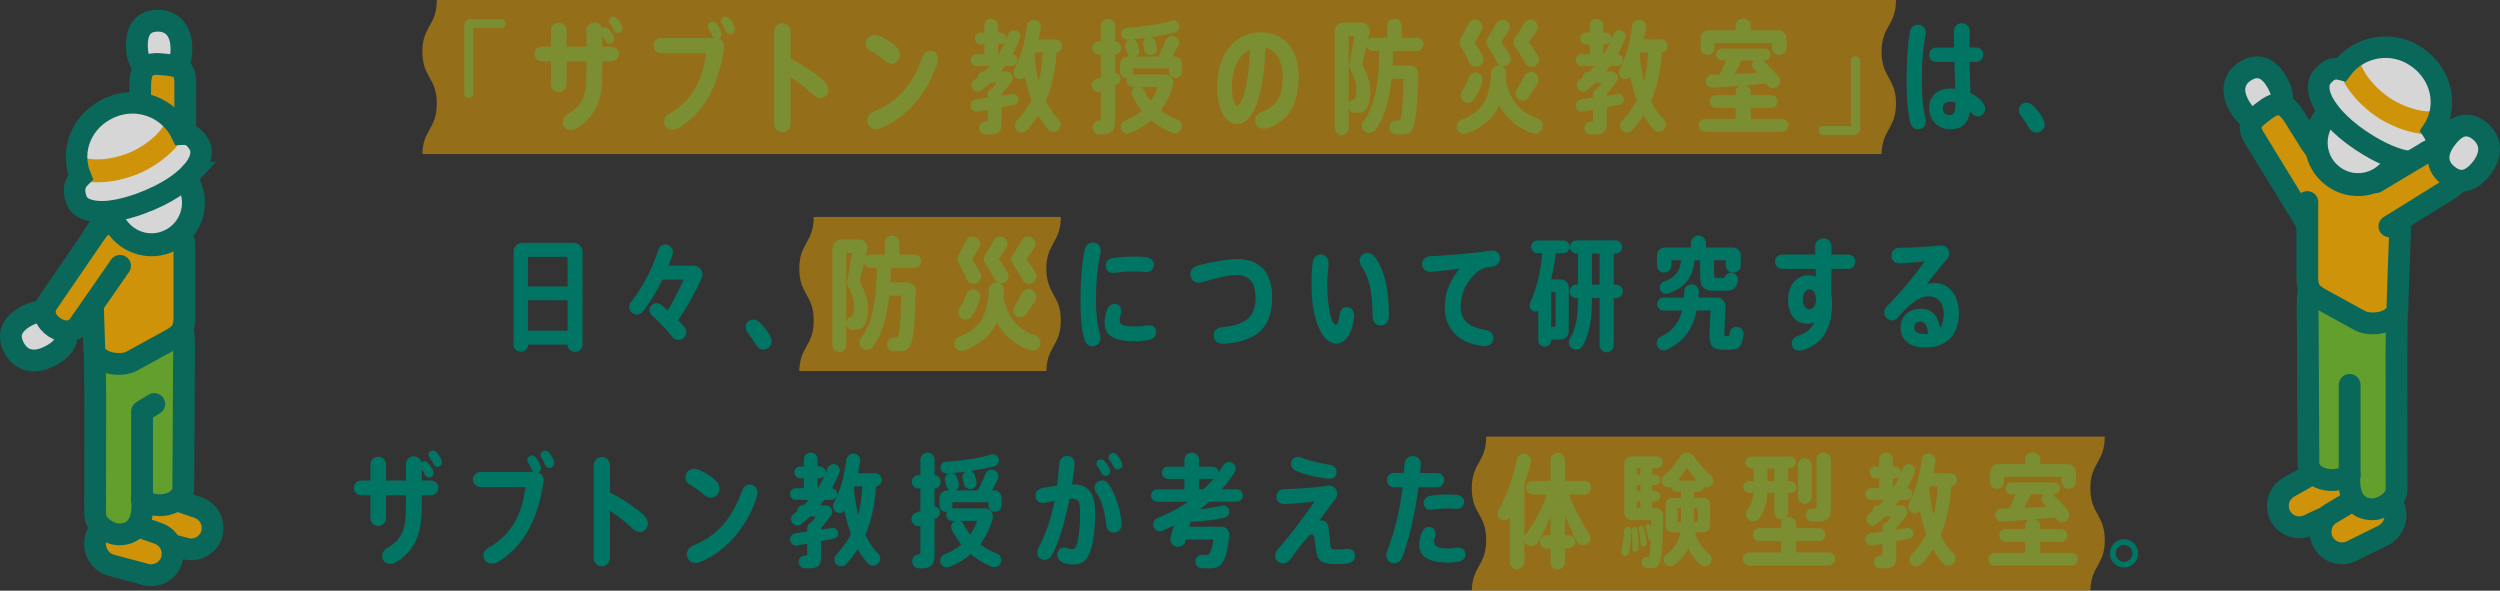 <svg xmlns="http://www.w3.org/2000/svg" viewBox="0 0 921.95 217.82"><rect x="0" y="0" width="921.95" height="217.82" fill="#333333" stroke="none"/><defs><style>.cls-1{opacity:.8}.cls-1,.cls-3,.cls-4{fill:none}.cls-5{stroke-miterlimit:10;stroke-width:0}.cls-3,.cls-5,.cls-6,.cls-7,.cls-8,.cls-9{stroke:#007564}.cls-5,.cls-7,.cls-9{fill:#fff}.cls-3{stroke-width:7.93px}.cls-8{fill:#f6ab00}.cls-6{fill:#6fba2c}.cls-4,.cls-6,.cls-7,.cls-8,.cls-9{stroke-linecap:round;stroke-linejoin:round}.cls-6,.cls-8,.cls-9{stroke-width:8.04px}.cls-4,.cls-7{stroke-width:8.46px}.cls-4{stroke:#f6ab00}</style></defs><g style="isolation:isolate" fill="none"><g id="_レイヤー_2" data-name="レイヤー 2"><g id="_レイアウト" data-name="レイアウト"><g class="cls-1"><path class="cls-9" d="M50.51 17.79c.28 7.08 4.76 9.53 9.31 9.31 4.48-.21 7.38-3.03 7.07-10.08-.39-7.09-4.71-9.61-9.22-9.37-4.55.24-7.54 3.08-7.16 10.15z"/><path class="cls-8" d="M77.96 197.38c-1.49 4.09-6 6.22-10.13 4.76l-12.41-3.2c-4.44-1.56-6.71-6.39-5.14-10.82 1.6-4.3 6.39-6.62 10.74-5.09l12.09 4.19c4.18 1.48 6.25 5.98 4.84 10.16z"/><path class="cls-8" d="M63.2 206.9c-1.49 4.11-6.09 6.22-10.21 4.74l-12.37-3.28c-4.43-1.59-6.66-6.36-5.09-10.73 1.63-4.43 6.44-6.64 10.87-5.12l12.01 4.24c4.13 1.46 6.23 6.03 4.79 10.14zM59.03 23.65c-5.81-.5-6.96 2.4-7.3 6.66l-.16 17.24c.44 6.18-2.17 12.59-1.29 18.88.22 1.84 1.37 4.13 2.83 6.17 7.33 9.56 14.35 11.15 15.14 2.15l.09-45.01c-.44-4.89-2.01-5.52-9.31-6.09z"/><path class="cls-6" d="M67.83 135.65c0-9.5 1.33-19.61-6.6-22.19-7.8-2.6-26.33 5-26.33 11.04 0 .79.22 18.23.22 20.52l-.03 44.91c0 3.66 5.15 7.13 8.79 7.13 10.4 0 8.51-12.69 8.51-12.69 6.22 4.15 15.2 1.16 15.2-4.4 0 0 .24-34.86.24-44.33z"/><path class="cls-8" d="M62.88 74.05c-2.75-1.45-6.16-1.45-9.03.2l-15.7 8.79a9.39 9.39 0 00-4.66 8.56c0 1.13 1.26 33.51 1.26 36.79 0 5.32 9.58 7.3 14.09 4.66l14.45-7.94c3.3-1.9 4.76-3.46 4.71-8.17V89.46"/><path class="cls-9" d="M52.39 184.38v-32.65l4.49-2.75m-46.42-32.79c6.56-3.15 11.09-.36 13.16 3.83 2.04 4.22 1.02 8.23-5.53 11.45-6.64 3.3-11.09.63-13.08-3.63-2.12-4.13-1.1-8.36 5.45-11.65z"/><path class="cls-8" d="M44.27 98.04c-.67.91-15 21.58-15 21.58-2.17 3.23-5.94 3.2-9.19 1.1-3.25-2.2-4.71-5.65-2.56-8.89 0 0 18.34-26.77 18.5-27"/><path class="cls-7" d="M49.17 60.94c7.65-3.68 16.87-.49 20.67 7.17 3.65 7.64.47 16.89-7.24 20.6-7.59 3.74-16.85.52-20.58-7.1-3.76-7.67-.53-16.92 7.16-20.67z"/><path class="cls-5" d="M70.61 63.63c3.17-3.42 4.46-7.37 2.92-10.14-1.8-3.22-3.63-4.16-6.45-4.01-4.67-9.86-16.35-14.27-26.38-9.84l-.23.1C30.42 44.18 25.55 55.2 29.73 65.27c-2.02 1.98-2.97 4.35-1.59 8.33 1.17 3.36 5.16 4.55 9.8 4.49 2.51-.03 8.43-.6 17.16-4.29 9.48-4.01 13.75-8.26 15.52-10.17z"/><path class="cls-4" d="M64.64 47.43c-4.92 8.76-15.3 12.78-15.3 12.78S39.2 64.81 29.5 62.2"/><path class="cls-3" d="M70.61 63.63c3.17-3.42 4.46-7.37 2.92-10.14-1.8-3.22-3.63-4.16-6.45-4.01-4.67-9.86-16.35-14.27-26.38-9.84l-.23.1C30.42 44.18 25.55 55.2 29.73 65.27c-2.02 1.98-2.97 4.35-1.59 8.33 1.17 3.36 5.16 4.55 9.8 4.49 2.51-.03 8.43-.6 17.16-4.29 9.48-4.01 13.75-8.26 15.52-10.17z"/></g><g class="cls-1"><path class="cls-9" d="M839.99 30.81c3.45 6.23.91 10.63-3.11 12.78-3.93 2.2-7.85 1.31-11.31-4.93-3.33-6.26-.94-10.62 3.03-12.77 4-2.17 8.06-1.3 11.39 4.92z"/><path class="cls-8" d="M841.09 190.53c2.2 3.75 7.03 5.05 10.84 2.86l11.62-5.4c4.08-2.29 5.42-7.47 3.11-11.52-2.36-3.99-7.47-5.4-11.51-3.08L844 179.7c-3.82 2.17-5.07 7-2.91 10.84z"/><path class="cls-8" d="M856.92 200.23c2.26 3.77 7.18 4.93 10.95 2.66l11.46-5.65c4-2.44 5.29-7.56 2.87-11.51-2.48-4.02-7.63-5.26-11.67-2.91l-10.94 6.56c-3.74 2.2-4.92 7.14-2.67 10.85zM835.75 40.28c4.71-3.45 7.19-1.57 9.74 1.88l5.21 8.29c2.92 5.53 8.45 9.63 10.99 15.42.75 1.68.99 4.24.75 6.77-1.26 11.94-6.41 16.98-11.78 9.72l-19.63-32.03c-2.2-4.39-1.18-5.73 4.71-10.05z"/><path class="cls-6" d="M851.06 120.69c0-9.5-1.34-19.61 6.6-22.2 7.8-2.59 26.33 5.01 26.33 11.05 0 .79-.22 18.23-.22 20.51l.03 50.61c0 3.67-5.15 7.15-8.79 7.15-10.4 0-8.51-12.7-8.51-12.7-6.22 4.14-15.2 1.16-15.2-4.4 0 0-.24-40.55-.24-50.02z"/><path class="cls-8" d="M856.01 59.08a9.416 9.416 0 019.03.22l15.7 8.79a9.37 9.37 0 014.66 8.56c0 1.11-1.26 33.51-1.26 36.77 0 5.32-9.58 7.32-14.09 4.68l-14.45-7.94c-3.3-1.92-4.76-3.46-4.71-8.17V74.51"/><path class="cls-9" d="M866.5 175.11v-33.17"/><path class="cls-7" d="M878.85 40.29c-6.81-5.08-16.47-3.7-21.65 3.1-5.04 6.81-3.69 16.49 3.17 21.6 6.74 5.12 16.44 3.73 21.56-3.04 5.15-6.81 3.75-16.51-3.08-21.66z"/><path class="cls-5" d="M857.29 38.84c-2.46-3.97-2.97-8.09-.93-10.51 2.38-2.82 4.36-3.39 7.1-2.7 6.47-8.79 18.78-10.88 27.78-4.62l.2.14c9.02 6.28 11.7 18.02 5.67 27.11 1.61 2.33 2.09 4.84-.03 8.48-1.79 3.07-5.94 3.48-10.48 2.53-2.46-.51-8.16-2.2-16.02-7.49-8.54-5.75-11.92-10.73-13.29-12.95z"/><path class="cls-4" d="M866.24 24.07c3.16 9.54 12.58 15.47 12.58 15.47s9.07 6.45 19.1 5.74"/><path class="cls-3" d="M857.29 38.84c-2.46-3.97-2.97-8.09-.93-10.51 2.38-2.82 4.36-3.39 7.1-2.7 6.47-8.79 18.78-10.88 27.78-4.62l.2.14c9.02 6.28 11.7 18.02 5.67 27.11 1.61 2.33 2.09 4.84-.03 8.48-1.79 3.07-5.94 3.48-10.48 2.53-2.46-.51-8.16-2.2-16.02-7.49-8.54-5.75-11.92-10.73-13.29-12.95z"/><path class="cls-8" d="M876.11 67.22s18.25-10.8 18.37-10.9c7.22-5.15 16.36 7.79 9.61 12.91l-22.93 14.23"/><path class="cls-9" d="M915.53 61.57c4.27-5.94 2.28-10.84-1.49-13.63-3.82-2.73-7.93-2.42-12.2 3.5-4.4 5.97-2.56 10.79 1.32 13.5 3.71 2.81 8.01 2.51 12.37-3.38z"/></g><path d="M186.48 8.69c0 .9-.72 1.67-1.62 1.67H174.6v24.07c0 .94-.72 1.67-1.67 1.67s-1.67-.72-1.67-1.67V9.18c0-1.17.95-2.12 2.12-2.12h11.47c.9 0 1.62.72 1.62 1.62zm41.76 11.2c0 1.48-1.12 2.74-2.83 2.74h-3.29v3.92c0 8.96-1.62 15.66-9.09 20.56-2.21 1.44-4.32.94-5.17-.67-.81-1.53-.23-3.29 1.57-4.37 5.85-3.51 6.84-7.42 6.84-15.34v-4.09h-7.33v8.33c0 1.75-1.35 3.01-2.92 3.01s-2.83-1.26-2.83-3.01v-8.33h-3.28c-1.67 0-2.83-1.26-2.83-2.74s1.12-2.7 2.83-2.7h3.28v-5.76c0-1.84 1.31-3.01 2.88-3.01s2.88 1.17 2.88 3.01v5.76h7.33v-5.85c0-1.89 1.3-3.06 2.92-3.06 1.4 0 2.52.81 2.83 2.25l.04-.04c.67-.58 1.62-.54 2.29.18.77.81 1.44 1.71 1.89 2.79.45.99.18 1.94-.58 2.39-.85.54-1.8.27-2.34-.72l-1.21-2.11v4.18h3.29c1.71 0 2.83 1.21 2.83 2.7zm.58-8.01c-.85.54-1.8.27-2.34-.68-.45-.85-.85-1.57-1.4-2.29-.67-.85-.63-1.8.09-2.38.76-.63 1.62-.45 2.34.23.67.67 1.35 1.67 1.8 2.75.41.99.27 1.89-.5 2.38zm38.17 6.16c-2.07 13.37-7.24 23.58-16.83 29.2-1.93 1.12-4 .76-4.9-.9-.9-1.62-.22-3.42 1.48-4.36 8.15-4.59 12.33-11.92 13.63-22.36h-16.42c-1.75 0-2.97-1.26-2.97-2.79s1.22-2.79 2.97-2.79h19.35c-.23-.18-.4-.45-.54-.76-.45-.95-.81-1.71-1.3-2.47-.59-.99-.5-1.89.27-2.48.81-.58 1.76-.49 2.39.32.72.9 1.4 1.93 1.8 3.06s.09 2.03-.77 2.48c-.04 0-.09.04-.13.04 1.44.5 2.29 1.89 1.98 3.82zm3.06-5.71c-.94.5-1.89.18-2.38-.85-.45-.95-.81-1.71-1.3-2.47-.63-.95-.58-1.89.18-2.48.85-.63 1.75-.45 2.48.36.63.72 1.35 1.8 1.75 2.92.4 1.08.13 2.07-.72 2.52zm34.74 22.77c-1.17 1.44-3.1 1.53-4.86-.09-2.75-2.57-5.49-4.77-8.41-6.62v17.28c0 1.85-1.35 3.15-3.02 3.15s-2.97-1.3-2.97-3.15V11.7c0-1.8 1.3-3.15 3.01-3.15s2.97 1.39 2.97 3.15v9.9c4.63 2.52 8.41 4.72 12.28 8.19 1.98 1.8 2.16 3.92.99 5.31zm14.98-20.61c.9-1.53 2.65-2.07 4.77-1.12 2.02.9 3.87 1.98 5.67 3.6 1.84 1.67 2.25 3.69.99 5.31-1.17 1.48-3.1 1.75-5.08.09a32.948 32.948 0 00-5-3.55c-1.84-1.08-2.2-2.79-1.35-4.32zm25.87 8.82c-3.19 10.04-10.62 19.67-20.61 23.85-2.11.9-3.87.41-4.68-1.08-1.04-1.89-.31-4 1.94-4.95 9.36-3.87 14.22-10.12 18.04-20.29.72-1.89 2.39-2.61 3.96-1.89s1.98 2.43 1.35 4.36zm28.4 15.34l-4.68.9v5.4c0 3.64-1.04 4.63-4.54 4.63-.45 0-.94-.04-1.48-.04-1.31 0-2.29-1.12-2.25-2.43.04-1.21 1.08-2.21 2.29-2.21h.04c.67 0 .85-.13.85-.58v-3.83l-3.65.67c-1.26.23-2.47-.67-2.65-1.93s.72-2.43 1.98-2.61l4.32-.58v-1.12c0-1.12.72-2.07 1.71-2.43.5-.63 1.03-1.3 1.48-2.02h-2.21c-.99.99-2.07 1.89-3.19 2.79-1.03.85-2.56.63-3.33-.45-.72-1.04-.54-2.43.45-3.2l1.35-1.08v-.09c0-1.12.9-2.07 2.02-2.07h.36l1.94-2.03h-4.77c-1.17 0-2.16-.99-2.16-2.16s.99-2.16 2.16-2.16h2.97v-3.65h-1.35c-1.21 0-2.16-.99-2.16-2.2s.94-2.16 2.16-2.16h1.35V9.4c0-1.39 1.08-2.47 2.47-2.47s2.52 1.08 2.52 2.47v2.61h.85c1.21 0 2.21.95 2.21 2.16 0 .13-.04.31-.09.45l.81-1.98c.41-1.17 1.71-1.75 2.88-1.35 1.26.4 1.89 1.8 1.4 3.01-.81 1.98-1.71 3.92-2.74 5.76 1.08.09 1.93.99 1.93 2.12s-.99 2.16-2.16 2.16h-2.56l-1.53 2.03h2.03c1.93 0 3.06 2.21 1.93 3.78a48.236 48.236 0 01-3.64 4.54v.63l3.96-.63c1.08-.18 2.07.54 2.29 1.62.23 1.08-.49 2.12-1.57 2.34zm-3.38-23.17c-.4.54-1.03.9-1.75.9h-.85v3.65h.09c.95-1.44 1.8-2.97 2.52-4.54zm19.75 28.62c.99.99 1.03 2.52.13 3.55-1.03 1.21-2.88 1.3-3.96.09a29.121 29.121 0 01-3.69-5.26c-1.22 1.98-2.66 3.82-4.23 5.53a2.506 2.506 0 01-3.69.04c-.94-.99-.94-2.52 0-3.51 2.21-2.34 4-4.86 5.44-7.6-.94-2.61-1.8-5.49-2.43-8.59-.72.81-1.98 1.08-2.97.5a2.42 2.42 0 01-.99-3.19c2.52-4.95 3.96-10.35 4.68-16.11.18-1.4 1.44-2.39 2.83-2.25 1.44.13 2.48 1.48 2.25 2.92-.23 1.44-.5 2.88-.81 4.32h6.39c1.31 0 2.38 1.12 2.38 2.43 0 1.22-.94 2.25-2.11 2.39-.4 6.75-1.71 12.69-3.96 17.86 1.31 2.74 2.88 5.04 4.73 6.88zm-5.85-24.75h-2.83l-.27.94c.36 3.51.9 6.71 1.62 9.58.85-3.2 1.31-6.66 1.48-10.53zm28.45 8.77c.5 1.08.04 2.38-1.04 2.92l-.76.36v13.14c0 3.83-1.35 5.04-4.95 5.04h-.76c-1.48 0-2.61-1.26-2.52-2.75.09-1.26 1.08-2.29 2.34-2.38.5-.04.68-.22.68-.72v-9.85c-1.26.41-2.66-.27-3.15-1.53-.5-1.35.18-2.83 1.53-3.29l1.62-.58v-8.32h-.72c-1.35 0-2.43-1.12-2.43-2.47s1.08-2.48 2.43-2.48h.72V9.54c0-1.44 1.17-2.61 2.61-2.61s2.61 1.17 2.61 2.61v5.67c1.26.05 2.25 1.17 2.25 2.48s-.99 2.43-2.25 2.47v6.66c.76.09 1.48.58 1.8 1.3zm18.09-1.8V25.2h-13.32v1.21c0 .41-.09.76-.27 1.08.09 0 .18-.04.27-.04h11.97c1.98 0 3.42 1.89 2.88 3.82-1.04 3.69-2.56 6.84-4.59 9.45 1.85 1.39 3.92 2.52 6.12 3.38 1.31.49 1.98 1.98 1.53 3.28-.5 1.44-2.07 2.16-3.46 1.58-2.79-1.17-5.35-2.7-7.65-4.63-2.29 1.98-4.9 3.51-7.87 4.72-1.31.54-2.83-.13-3.29-1.48-.4-1.26.23-2.61 1.44-3.11 2.39-.94 4.5-2.16 6.25-3.64-1.31-1.62-2.52-3.42-3.51-5.45-.63-1.26-.04-2.74 1.26-3.28h.04-1.12c-1.26 0-2.29-1.04-2.29-2.29 0-.36.09-.72.22-1.04h-.31a2.33 2.33 0 01-2.34-2.34v-2.75c0-1.58 1.26-2.83 2.83-2.83h.94c-.58-.31-1.03-.85-1.21-1.53l-.54-1.76a2.37 2.37 0 011.31-2.88l.45-.13c-.4.04-.81.04-1.17.04-1.21.04-2.21-.85-2.25-2.07-.04-1.17.85-2.21 2.02-2.25 5.62-.32 12.24-1.3 16.6-2.61 1.17-.36 2.43.32 2.79 1.49.4 1.21-.31 2.52-1.58 2.83-2.61.67-5.67 1.26-8.82 1.71.76.18 1.39.76 1.66 1.58l.58 2.25c.32 1.35-.63 2.66-2.02 2.83-1.21.14-2.34-.63-2.61-1.84l-.45-1.84c-.31-1.08.13-2.16 1.08-2.7l-5.22.54c.9.04 1.71.63 2.02 1.53l.68 2.11a2.42 2.42 0 01-1.21 2.7h8.23c1.04-2.02 2.07-4.18 2.79-6.03.5-1.31 1.94-1.89 3.24-1.4 1.35.54 1.98 2.16 1.31 3.46l-2.12 3.96h.72c1.57 0 2.83 1.26 2.83 2.83v2.66c0 1.35-1.08 2.43-2.43 2.43s-2.43-1.08-2.43-2.43zm-10.48 5.76c.54.22.99.58 1.26 1.17.72 1.44 1.57 2.75 2.52 3.92 1.04-1.49 1.89-3.2 2.52-5.08h-6.3zm58.27-3.6c0 8.24-2.34 15.52-11.11 18.67-2.16.76-4.09.09-4.72-1.58-.72-1.93.36-3.55 2.34-4.32 6.07-2.29 7.6-6.34 7.6-12.73 0-5.67-2.03-9.95-6.34-10.89-.5 16.96-4.27 28.08-10.44 28.08-4.63 0-7.33-5.89-7.33-14.08 0-10.62 6.03-19.71 15.84-19.71s14.17 7.38 14.17 16.56zm-17.91-10.26c-4.41 2.02-6.66 7.51-6.66 13.36 0 4.72.9 7.38 1.94 7.38 1.57 0 4.36-7.16 4.73-20.74zm52.83.55l-.22 5.4h6.25c1.8 0 3.19 1.49 3.15 3.24-.54 21.1-1.62 22.14-6.52 22.14h-1.58c-1.44 0-2.56-1.21-2.52-2.66.04-1.35 1.21-2.43 2.56-2.43h.58c1.21 0 1.71-.31 2.12-15.43h-4.46c-.81 7.51-2.43 14.22-6.07 18.94-.99 1.31-2.92 1.4-4.09.23-.99-.99-1.04-2.52-.18-3.6 4.77-6.03 5.58-15.48 5.8-25.83h-2.29c-1.12 0-2.11-.77-2.38-1.8l-1.67 6.75c2.21 4.18 3.06 6.88 3.06 9.76 0 3.6-.72 7.25-3.11 7.92-.58.18-1.67.22-2.65.22-1.08 0-2.03-.81-2.25-1.89v7.56c0 1.4-1.12 2.57-2.52 2.57s-2.56-1.17-2.56-2.57V11.57c0-1.75 1.48-3.24 3.24-3.24h6.57c1.98 0 3.42 1.85 3.01 3.78l-.58 2.66c.45-.54 1.12-.86 1.84-.86h5.22V9.55c0-1.49 1.17-2.66 2.66-2.66s2.66 1.17 2.66 2.66v4.36h5.67c1.35 0 2.43 1.08 2.43 2.43s-1.08 2.43-2.43 2.43h-8.73zm-13.63 14.22c0-2.16-.5-4.14-2.21-7.33-.36-.68-.45-1.4-.32-2.12.72-3.55 1.31-7.11 1.8-10.26h-2.11v25.29c.22-.95.9-1.62 1.8-1.8.85-.13 1.04-1.62 1.04-3.78zm68.67 14.17c-.41 1.62-2.12 2.52-3.69 1.98-5.4-1.89-9.4-5.13-12.24-10.35-2.12 4.63-5.71 8.05-12.1 10.44-1.44.54-2.97-.22-3.46-1.66-.45-1.35.22-2.88 1.58-3.38 8.55-3.29 10.44-8.73 10.98-17.37.09-1.53 1.39-2.7 2.92-2.61 1.58.09 2.79 1.44 2.66 3.01l-.23 2.16c1.75 8.01 5.71 12.28 11.75 14.31 1.44.5 2.25 2.02 1.84 3.46zm-30.19-30.24c-.5-.81-.5-1.89 0-2.7 1.12-1.89 2.07-3.74 2.83-5.36.63-1.35 2.29-1.98 3.65-1.3 1.44.67 2.02 2.47 1.21 3.83-.77 1.35-1.67 2.75-2.61 4.18 1.12 1.67 2.16 3.38 3.01 5a2.73 2.73 0 01-1.35 3.82c-1.39.63-3.01 0-3.64-1.39-.81-1.84-1.8-3.92-3.11-6.08zm8.01 13.32c-.76 2.34-1.84 4.68-3.15 6.52a2.638 2.638 0 01-4 .41c-.99-.9-1.17-2.43-.41-3.51a20.92 20.92 0 002.52-5.13c.45-1.31 1.76-2.07 3.11-1.75 1.53.36 2.43 1.98 1.93 3.46zm1.89-13.32a2.6 2.6 0 010-2.88c1.26-1.89 2.34-3.73 3.19-5.35.72-1.3 2.34-1.8 3.64-1.08 1.35.77 1.85 2.48.99 3.78-.85 1.3-1.8 2.7-2.83 4.09 1.21 1.62 2.29 3.29 3.24 4.86.81 1.35.31 3.15-1.12 3.87-1.35.67-2.97.09-3.64-1.26-.9-1.8-2.07-3.87-3.46-6.03zm10.08.14a2.57 2.57 0 010-2.97c1.3-1.93 2.52-3.82 3.42-5.44.72-1.3 2.38-1.8 3.69-1.04 1.35.77 1.8 2.57.9 3.87-.9 1.3-1.84 2.7-2.92 4.09 1.26 1.62 2.38 3.29 3.38 4.86.85 1.35.36 3.2-1.08 3.92-1.35.72-3.01.18-3.69-1.17-.94-1.84-2.2-3.96-3.69-6.12zm8.37 13.77c-1.04 1.66-2.16 3.42-3.42 5.17-.81 1.12-2.39 1.44-3.56.63a2.564 2.564 0 01-.72-3.46c1.04-1.75 2.03-3.46 2.79-5.04.67-1.4 2.34-1.98 3.74-1.3 1.48.72 2.02 2.61 1.17 4zm30.23 7.82l-4.68.9v5.4c0 3.64-1.04 4.63-4.54 4.63-.45 0-.95-.04-1.49-.04-1.3 0-2.29-1.12-2.25-2.43.05-1.21 1.08-2.21 2.29-2.21h.04c.68 0 .86-.13.86-.58v-3.83l-3.64.67c-1.26.23-2.48-.67-2.66-1.93s.72-2.43 1.98-2.61l4.32-.58v-1.12c0-1.12.72-2.07 1.71-2.43.5-.63 1.04-1.3 1.49-2.02h-2.21c-.99.99-2.07 1.89-3.2 2.79-1.04.85-2.56.63-3.33-.45-.72-1.04-.54-2.43.45-3.2l1.35-1.08v-.09c0-1.12.9-2.07 2.03-2.07h.36l1.93-2.03h-4.77c-1.17 0-2.16-.99-2.16-2.16s.99-2.16 2.16-2.16h2.97v-3.65h-1.35c-1.22 0-2.16-.99-2.16-2.2s.94-2.16 2.16-2.16h1.35V9.4c0-1.39 1.08-2.47 2.47-2.47s2.52 1.08 2.52 2.47v2.61h.85c1.21 0 2.21.95 2.21 2.16 0 .13-.04.31-.09.45l.81-1.98c.41-1.17 1.71-1.75 2.88-1.35 1.26.4 1.89 1.8 1.4 3.01-.81 1.98-1.71 3.92-2.75 5.76 1.08.09 1.93.99 1.93 2.12s-.99 2.16-2.16 2.16h-2.56l-1.53 2.03h2.03c1.93 0 3.06 2.21 1.93 3.78a48.236 48.236 0 01-3.64 4.54v.63l3.96-.63c1.08-.18 2.07.54 2.29 1.62.22 1.08-.5 2.12-1.58 2.34zm-3.38-23.17c-.41.54-1.04.9-1.75.9h-.85v3.65h.09c.94-1.44 1.8-2.97 2.52-4.54zm19.75 28.62c.99.99 1.04 2.52.14 3.55-1.04 1.21-2.88 1.3-3.96.09a29.121 29.121 0 01-3.69-5.26c-1.21 1.98-2.65 3.82-4.23 5.53a2.506 2.506 0 01-3.69.04c-.95-.99-.95-2.52 0-3.51 2.2-2.34 4-4.86 5.44-7.6-.95-2.61-1.8-5.49-2.43-8.59-.72.81-1.98 1.08-2.97.5-1.12-.63-1.58-2.02-.99-3.19 2.52-4.95 3.96-10.35 4.68-16.11.18-1.4 1.44-2.39 2.83-2.25 1.44.13 2.47 1.48 2.25 2.92-.23 1.44-.5 2.88-.81 4.32h6.39c1.3 0 2.38 1.12 2.38 2.43 0 1.22-.95 2.25-2.12 2.39-.41 6.75-1.71 12.69-3.96 17.86 1.3 2.74 2.88 5.04 4.72 6.88zm-5.85-24.75h-2.83l-.27.94c.36 3.51.9 6.71 1.62 9.58.85-3.2 1.3-6.66 1.48-10.53zm51.76 26.86c0 1.31-1.08 2.38-2.38 2.38h-28.26c-1.31 0-2.34-1.08-2.34-2.38s1.03-2.34 2.34-2.34h11.2v-4.09h-7.2c-1.31 0-2.34-1.04-2.34-2.34s1.03-2.34 2.34-2.34h7.2v-1.26c0-.99.63-1.8 1.58-2.21l-10.04.72c-1.35.09-2.56-.94-2.61-2.29-.04-1.35 1.04-2.47 2.38-2.52.86 0 1.8-.04 2.79-.09.85-1.75 1.67-3.56 2.29-5.17h-1.44c-1.21 0-2.2-.95-2.2-2.16s.99-2.21 2.2-2.21h15.71c1.21 0 2.21.99 2.21 2.21s-.99 2.16-2.21 2.16h-.58c2.25 2.07 4.18 4.09 5.71 6.03.94 1.21.63 3.01-.68 3.83-1.17.72-2.7.41-3.51-.72l-.4-.58-7.65.63c1.17.27 2.03 1.26 2.03 2.38v1.26h7.56c1.3 0 2.34 1.04 2.34 2.34s-1.04 2.34-2.34 2.34h-7.56v4.09h11.47c1.3 0 2.38 1.04 2.38 2.34zm-32.35-28.48v-3.51c0-1.71 1.35-3.06 3.06-3.06h9.85V9.32c0-1.35 1.26-2.43 2.79-2.43s2.79 1.08 2.79 2.43v1.84h10.12c1.71 0 3.06 1.35 3.06 3.06v3.38c0 1.48-1.17 2.65-2.66 2.65s-2.65-1.17-2.65-2.65v-1.75h-21.24v1.89c0 1.39-1.17 2.52-2.57 2.52s-2.56-1.12-2.56-2.52zm12.51 9.54l8.37-.36-1.17-1.26c-.9-.9-.95-2.29-.09-3.24l.13-.13h-4.68c-.72 1.53-1.62 3.28-2.57 4.99zm46.3-4.86v25.2c0 1.17-.95 2.16-2.12 2.16h-11.52c-.9 0-1.62-.76-1.62-1.66s.72-1.62 1.62-1.62h10.26V22.42c0-.95.72-1.71 1.67-1.71s1.71.76 1.71 1.71zm24.08 21.15c.45 2.02-.22 3.51-1.8 3.96-1.71.49-3.29-.45-3.78-2.39-1.12-4.59-1.35-9.67-1.35-15.48 0-6.12.27-12.51 1.21-17.77.36-1.94 1.84-3.02 3.51-2.7 1.62.27 2.66 1.67 2.25 3.78-.99 5.17-1.35 10.75-1.35 16.33s.27 9.85 1.3 14.26zm21.46-1.71c-1.08 1.48-3.06 1.35-4.23.04l-.81-.81c-.63 4.28-2.74 6.57-7.24 6.57s-7.79-3.24-7.79-7.79 3.29-7.2 7.7-7.2c.63 0 1.26.04 1.89.09l-.27-9.9h-6.57c-1.75 0-2.75-1.17-2.75-2.61s.99-2.7 2.75-2.7h6.43l-.09-5.67c-.04-2.03 1.21-3.29 2.92-3.29s3.01 1.26 2.97 3.19c0 .81-.13 3.6-.13 4.54v1.21h2.29c1.75 0 2.79 1.22 2.79 2.7s-1.08 2.61-2.83 2.61h-2.21l.32 11.47c1.44.72 2.75 1.62 3.92 2.79 1.44 1.44 2.02 3.29.94 4.73zm-10.39-4.09c-.67-.18-1.35-.23-2.07-.23-1.67 0-2.57.9-2.57 2.38 0 1.62.95 2.52 2.38 2.52 1.75 0 2.25-1.04 2.25-4.63v-.04zm31.41 10.75c-1.62.9-3.33.23-4.28-1.39-.94-1.62-1.84-2.88-2.97-4.41-1.04-1.35-1.12-3.1.18-4.18 1.22-.99 2.75-.9 4.19.36 1.44 1.26 3.1 3.51 3.92 5.17.85 1.84.49 3.6-1.04 4.45zM214.83 92.87v34.29c0 1.44-1.26 2.61-2.79 2.61s-2.75-1.17-2.75-2.61v-.09h-14.58v.18c0 1.39-1.17 2.47-2.65 2.47s-2.66-1.08-2.66-2.47V92.87c0-1.84 1.48-3.33 3.33-3.33h18.72c1.84 0 3.38 1.48 3.38 3.33zm-20.11 1.85v10.93h14.58V94.72h-14.58zm14.58 27.22v-11.21h-14.58v11.21h14.58zm49.45-19.26c-2.34 5.08-5.35 10.53-8.64 15.39l2.29 2.47c1.12 1.31.9 3.29-.5 4.28-1.26.9-3.01.63-3.96-.58-2.02-2.57-4.54-5.22-7.51-7.83-1.03-.94-1.21-2.56-.31-3.64.9-1.12 2.56-1.26 3.69-.36l2.43 2.03c2.21-3.6 4.27-7.65 5.81-11.34h-7.74c-2.02 4.18-4.46 8.19-7.25 11.79a2.765 2.765 0 01-4 .4c-1.12-.99-1.35-2.65-.41-3.82 4.5-5.71 8.01-12.51 10.08-19.3.45-1.44 1.94-2.29 3.38-1.89 1.53.41 2.43 2.02 1.94 3.55-.45 1.39-.99 2.75-1.53 4.14h9.22c2.43 0 4.05 2.52 3.02 4.72zm24.26 25.83c-1.62.9-3.33.23-4.27-1.39-.95-1.62-1.85-2.88-2.97-4.41-1.03-1.35-1.12-3.1.18-4.18 1.21-.99 2.74-.9 4.18.36 1.44 1.26 3.1 3.51 3.92 5.17.85 1.84.5 3.6-1.04 4.45zm45.54-29.74l-.23 5.4h6.25c1.8 0 3.19 1.49 3.15 3.24-.54 21.1-1.62 22.14-6.52 22.14h-1.58c-1.44 0-2.56-1.21-2.52-2.66.04-1.35 1.21-2.43 2.56-2.43h.58c1.21 0 1.71-.31 2.11-15.43h-4.46c-.81 7.51-2.43 14.22-6.07 18.94-.99 1.31-2.92 1.4-4.09.23-.99-.99-1.03-2.52-.18-3.6 4.77-6.03 5.58-15.48 5.8-25.83h-2.29c-1.12 0-2.12-.77-2.39-1.8l-1.66 6.75c2.2 4.18 3.06 6.88 3.06 9.76 0 3.6-.72 7.25-3.1 7.92-.58.18-1.66.22-2.65.22-1.08 0-2.02-.81-2.25-1.89v7.56c0 1.4-1.12 2.57-2.52 2.57s-2.56-1.17-2.56-2.57V91.56c0-1.75 1.48-3.24 3.24-3.24h6.57c1.98 0 3.42 1.85 3.01 3.78l-.58 2.66c.45-.54 1.12-.86 1.85-.86h5.22v-4.36c0-1.49 1.17-2.66 2.65-2.66s2.65 1.17 2.65 2.66v4.36h5.67c1.35 0 2.43 1.08 2.43 2.43s-1.08 2.43-2.43 2.43h-8.73zm-13.63 14.22c0-2.16-.49-4.14-2.2-7.33a3.15 3.15 0 01-.31-2.12c.72-3.55 1.3-7.11 1.8-10.26h-2.12v25.29c.23-.95.9-1.62 1.8-1.8.85-.13 1.03-1.62 1.03-3.78zm68.66 14.17c-.4 1.62-2.11 2.52-3.69 1.98-5.4-1.89-9.4-5.13-12.24-10.35-2.11 4.63-5.71 8.05-12.1 10.44-1.44.54-2.97-.22-3.46-1.66-.45-1.35.23-2.88 1.58-3.38 8.55-3.29 10.44-8.73 10.98-17.37.09-1.53 1.4-2.7 2.92-2.61 1.57.09 2.79 1.44 2.65 3.01l-.23 2.16c1.75 8.01 5.71 12.28 11.74 14.31 1.44.5 2.25 2.02 1.84 3.46zm-30.19-30.24c-.5-.81-.5-1.89 0-2.7 1.12-1.89 2.07-3.74 2.83-5.36.63-1.35 2.29-1.98 3.64-1.3 1.44.67 2.02 2.47 1.21 3.83-.76 1.35-1.66 2.75-2.61 4.18 1.12 1.67 2.16 3.38 3.02 5 .76 1.44.13 3.19-1.35 3.82-1.4.63-3.01 0-3.65-1.39-.81-1.84-1.8-3.92-3.1-6.08zm8.01 13.32c-.76 2.34-1.84 4.68-3.15 6.52a2.638 2.638 0 01-4 .41c-.99-.9-1.17-2.43-.41-3.51a20.57 20.57 0 002.52-5.13c.45-1.31 1.75-2.07 3.1-1.75 1.53.36 2.43 1.98 1.93 3.46zm1.89-13.32a2.6 2.6 0 010-2.88c1.26-1.89 2.34-3.73 3.19-5.35.72-1.3 2.34-1.8 3.65-1.08 1.35.77 1.84 2.48.99 3.78s-1.8 2.7-2.83 4.09c1.22 1.62 2.29 3.29 3.24 4.86.81 1.35.31 3.15-1.12 3.87-1.35.67-2.97.09-3.65-1.26-.9-1.8-2.07-3.87-3.46-6.03zm10.08.14a2.57 2.57 0 010-2.97c1.31-1.93 2.52-3.82 3.42-5.44.72-1.3 2.38-1.8 3.69-1.04 1.35.77 1.8 2.57.9 3.87s-1.85 2.7-2.92 4.09c1.26 1.62 2.38 3.29 3.37 4.86.85 1.35.36 3.2-1.08 3.92-1.35.72-3.02.18-3.69-1.17-.94-1.84-2.21-3.96-3.69-6.12zm8.37 13.77c-1.04 1.66-2.16 3.42-3.42 5.17-.81 1.12-2.38 1.44-3.55.63a2.564 2.564 0 01-.72-3.46c1.04-1.75 2.02-3.46 2.79-5.04.67-1.4 2.34-1.98 3.73-1.3 1.48.72 2.02 2.61 1.17 4zm24.07-17.51c-1.04 5.13-1.62 10.71-1.62 16.47 0 5.22.27 9.13 1.44 13.41.54 2.03 0 3.83-1.89 4.37s-3.37-.58-3.91-2.61c-1.21-4.54-1.35-9.36-1.35-15.07 0-6.39.54-12.6 1.48-17.55.41-2.02 1.94-3.19 3.69-2.83 1.84.36 2.52 2.07 2.16 3.82zm17.46 32.13c-1.44.27-3.19.41-4.77.41-7.25 0-11.11-1.94-11.11-6.71 0-1.67.27-3.29.77-4.63.63-1.75 1.8-2.7 3.42-2.38 1.62.31 2.2 1.89 1.75 3.55-.23.85-.36 1.62-.41 2.34-.09 1.67 1.4 2.38 5.76 2.38 1.21 0 2.56-.13 3.96-.36 1.94-.32 3.38.13 3.65 2.02.27 1.8-.85 2.97-3.02 3.38zm-15.48-27.09c-.22-1.58.77-2.83 2.43-3.15 2.34-.4 5.26-.58 8.64-.58 1.17 0 3.01.09 4 .23 1.71.27 2.79 1.48 2.65 3.01-.13 1.58-1.31 2.56-3.19 2.43-1.4-.13-3.15-.18-4.41-.18-2.52 0-4.46.18-6.98.5-1.53.22-2.92-.54-3.15-2.25zm61.34 11.16c0 8.55-2.92 16.06-17.28 17.23-2.11.18-3.82-.58-4.18-2.38-.4-1.84.81-3.51 3.01-3.69 9.04-.81 12.33-4.19 12.33-10.67 0-6.12-2.47-8.59-7.33-8.59-2.88 0-7.06 1.17-12.19 2.61-2.02.58-3.69-.09-4.27-1.71-.72-2.03.36-3.92 2.83-4.5 5.08-1.26 10.84-2.29 14.35-2.29 8.01 0 12.74 4.81 12.74 13.99zm30.15 7.96c-.81 6.34-3.6 9.22-6.48 9.22-4.18 0-9.13-6.34-9.13-22.05 0-2.38.09-5.26.41-7.7.27-2.02 1.57-3.24 3.33-3.06 1.8.18 2.7 1.75 2.52 3.78-.18 1.89-.45 4.59-.45 6.75 0 9.72 1.71 15.3 3.1 15.34.9 0 1.22-1.93 1.49-3.87.27-1.75 1.35-2.74 2.88-2.61s2.7 1.35 2.34 4.18zm12.92-1.26c0 2.34-1.08 3.83-3.11 3.78-1.98-.04-2.83-1.35-2.88-3.42-.18-7.88-.81-13.46-4.14-18.4-1.08-1.62-.81-3.42.5-4.32 1.58-1.12 3.46-.58 4.68 1.17 3.55 5.17 4.9 12.19 4.95 21.19zm26.5-3.15c0 4.54 2.25 7.47 9.18 8.64 2.34.41 3.15 2.12 2.75 3.74s-1.98 2.38-4 2.12c-8.73-1.08-13.81-6.39-13.81-14.13 0-5.31 1.84-10.12 5.49-14.35-3.15.36-6.62.81-10.26 1.12-1.98.18-3.51-.9-3.6-2.61-.09-1.71 1.21-3.02 3.1-3.11 5-.22 11.16-.76 14.35-1.08 2.47-.22 5.13-.58 7.6-.94 1.98-.27 3.38.58 3.64 2.34.27 1.67-.85 3.19-2.83 3.51-1.31.18-2.43.41-3.2.63-.63.18-1.89.9-2.52 1.48-3.96 3.65-5.9 7.88-5.9 12.64zm39.82-6.97v16.06c0 1.71-1.35 3.06-3.06 3.06h-3.42v.36c0 1.26-1.08 2.25-2.38 2.25s-2.38-.99-2.38-2.25v-10.93c-1.04.5-2.39.18-2.97-.99-.31-.58-.31-1.35-.04-1.93 2.57-5.67 3.92-11.79 4.46-18.36h-1.71c-1.3 0-2.34-1.04-2.34-2.34s1.04-2.34 2.34-2.34h9.5c1.3 0 2.34 1.04 2.34 2.34s-1.04 2.34-2.34 2.34h-2.75c-.41 3.24-.95 6.53-1.75 9.67h3.46c1.71 0 3.06 1.35 3.06 3.06zm-4.86 1.62h-1.62v12.78h1.62v-12.78zm24.79-.27c0 1.35-1.12 2.47-2.48 2.47h-.85v17.37c0 1.44-1.17 2.61-2.61 2.61s-2.61-1.17-2.61-2.61v-17.37h-2.83v.85c0 6.25-.72 12.01-3.42 16.79-.81 1.44-2.7 1.84-4 .85-1.12-.85-1.39-2.43-.67-3.6 2.43-4 2.92-8.59 2.92-14.04v-.85h-.63c-1.35 0-2.43-1.12-2.43-2.47s1.08-2.48 2.43-2.48h.63V93.54h-.41c-1.35 0-2.47-1.08-2.47-2.43s1.12-2.47 2.47-2.47h14.26c1.35 0 2.47 1.12 2.47 2.47s-1.12 2.43-2.47 2.43h-.63v11.43h.85c1.35 0 2.48 1.12 2.48 2.48zm-8.55-13.9h-2.83v11.43h2.83V93.55zm53.06 29.87c-.72 5-1.89 5.45-5.31 5.54h-1.98c-4.54-.13-5.4-1.39-5.17-7.33l.32-7.11h-5.17c-1.35 6.61-4.32 11.2-10.89 14.4-1.4.67-3.06.04-3.64-1.39-.5-1.31.09-2.79 1.35-3.38 4.59-2.21 6.79-5.31 7.83-9.63h-6.79c-1.31 0-2.38-1.08-2.38-2.38s1.08-2.38 2.38-2.38h7.51l.13-2.34c.09-1.49 1.3-2.61 2.79-2.57 1.53.04 2.65 1.35 2.56 2.88l-.13 2.03h6.88c1.75 0 3.15 1.48 3.06 3.24l-.31 8.64c-.09 1.98-.04 2.29.5 2.29h.94c.27 0 .36-.13.41-1.04.09-1.44 1.35-2.47 2.79-2.38 1.48.09 2.56 1.44 2.34 2.92zm-31.9-25.56v-3.55c0-1.71 1.35-3.06 3.06-3.06h9.45v-1.58c0-1.53 1.26-2.79 2.79-2.79s2.79 1.26 2.79 2.79v1.58h9.76c1.71 0 3.06 1.35 3.06 3.06v3.46c0 1.53-1.21 2.75-2.75 2.75s-2.79-1.21-2.79-2.75v-1.8h-4.32v4.63c0 1.62.13 1.89.99 1.89h2.29c.4 0 .58-.04.72-.36.41-.99 1.35-1.57 2.43-1.53 1.49.09 2.61 1.44 2.34 2.92-.58 3.15-1.8 3.69-5.08 3.69h-3.19c-4.63 0-5.62-1.21-5.62-6.61v-4.63h-2.02c-.77 6.16-3.11 9.85-9.72 12.24-1.26.45-2.7-.22-3.06-1.53-.36-1.21.32-2.47 1.49-2.88 4.37-1.53 5.8-3.96 6.3-7.83h-3.6v1.89c0 1.49-1.17 2.66-2.66 2.66s-2.66-1.17-2.66-2.66zm73.16-1.34c0 1.3-.99 2.65-2.88 2.65h-5.94c0 3.83-.04 7.88-.04 9.67.18.86.27 1.71.27 2.66 0 8.01-2.21 14.85-10.62 17.55-1.62.5-3.15.23-3.87-1.04-.86-1.48-.32-3.42 1.98-4.18 3.33-1.12 5.04-2.7 5.89-4.9-.85.27-1.67.45-2.52.45-4.37 0-7.06-3.42-7.06-8.73s2.97-9.13 7.51-9.13c.94 0 1.84.18 2.7.45 0-.9-.04-1.84-.04-2.79h-12.06c-1.71 0-2.92-1.12-2.92-2.65s1.08-2.66 2.88-2.66h11.97l-.09-2.56c-.09-1.89 1.12-3.33 2.92-3.38 1.93-.04 3.15 1.3 3.15 3.33 0 .67-.04 1.57-.04 2.61h5.9c1.89 0 2.92 1.12 2.92 2.66zm-14.54 14.04v-.63c-.27-2.47-1.17-3.2-2.52-3.2-1.12 0-2.29 1.35-2.29 3.78 0 2.25 1.17 3.55 2.34 3.55 1.49 0 2.47-1.44 2.47-3.51zm52.7 4.99c0 7.92-4.54 12.6-12.42 12.6-5.62 0-9.04-2.7-9.04-7.42 0-3.92 3.01-6.88 7.24-6.88 4 0 6.43 2.16 7.29 7.02.85-1.17 1.35-2.83 1.35-5.13 0-4.05-2.25-6.43-5.35-6.43-.81 0-1.93.13-2.88.5-2.66 1.04-5.8 3.87-8.59 7.2-1.12 1.35-2.92 1.44-4 .5-1.49-1.26-1.39-3.29 0-4.68 4.81-4.72 10.48-11.7 13.77-16.42-2.21.18-5.58.58-8.91.72-2.02.09-3.24-1.04-3.33-2.7-.09-1.75 1.08-3.01 2.97-3.06 5.04-.09 10.35-.32 14.22-.81 1.66-.22 2.79.09 3.51 1.04.99 1.26.72 2.92-.27 4.05-2.34 2.61-5.49 6.62-7.33 9.09.86-.22 1.75-.36 2.7-.36 5.89 0 9.09 5 9.09 11.21zm-11.34 7.56c-.22-3.11-1.26-4.5-2.88-4.5-1.35 0-2.21.67-2.21 2.07 0 1.62 1.04 2.47 3.65 2.47.5 0 .99 0 1.44-.04zm-549.37 56.78c0 1.48-1.12 2.74-2.83 2.74h-3.29v3.92c0 8.96-1.62 15.66-9.09 20.56-2.21 1.44-4.32.94-5.17-.67-.81-1.53-.23-3.29 1.57-4.37 5.85-3.51 6.84-7.42 6.84-15.34v-4.09h-7.33v8.33c0 1.75-1.35 3.01-2.92 3.01s-2.83-1.26-2.83-3.01v-8.33h-3.28c-1.67 0-2.83-1.26-2.83-2.74s1.12-2.7 2.83-2.7h3.28v-5.76c0-1.84 1.31-3.01 2.88-3.01s2.88 1.17 2.88 3.01v5.76h7.33v-5.85c0-1.89 1.3-3.06 2.92-3.06 1.4 0 2.52.81 2.83 2.25l.04-.04c.67-.58 1.62-.54 2.29.18.77.81 1.44 1.71 1.89 2.79.45.99.18 1.94-.58 2.39-.85.54-1.8.27-2.34-.72l-1.21-2.11v4.18h3.29c1.71 0 2.83 1.21 2.83 2.7zm.58-8.01c-.85.54-1.8.27-2.34-.68-.45-.85-.85-1.57-1.39-2.29-.68-.85-.63-1.8.09-2.38.76-.63 1.62-.45 2.34.23.67.67 1.35 1.67 1.8 2.75.41.99.27 1.89-.5 2.38zm38.16 6.16c-2.07 13.37-7.24 23.58-16.83 29.2-1.93 1.12-4 .76-4.9-.9-.9-1.62-.23-3.42 1.48-4.36 8.15-4.59 12.33-11.92 13.63-22.36h-16.42c-1.75 0-2.97-1.26-2.97-2.79s1.22-2.79 2.97-2.79h19.35c-.23-.18-.4-.45-.54-.76-.45-.95-.81-1.71-1.3-2.47-.58-.99-.5-1.89.27-2.48.81-.58 1.76-.49 2.39.32.72.9 1.4 1.93 1.8 3.06s.09 2.03-.77 2.48c-.04 0-.09.04-.13.04 1.44.5 2.29 1.89 1.98 3.82zm3.06-5.71c-.94.5-1.89.18-2.38-.85-.45-.95-.81-1.71-1.3-2.47-.63-.95-.58-1.89.18-2.48.85-.63 1.75-.45 2.48.36.63.72 1.35 1.8 1.75 2.92.4 1.08.13 2.07-.72 2.52zm34.74 22.77c-1.17 1.44-3.1 1.53-4.86-.09-2.75-2.57-5.49-4.77-8.41-6.62v17.28c0 1.85-1.35 3.15-3.02 3.15s-2.97-1.3-2.97-3.15V171.7c0-1.8 1.3-3.15 3.01-3.15s2.97 1.39 2.97 3.15v9.9c4.63 2.52 8.41 4.72 12.28 8.19 1.98 1.8 2.16 3.92.99 5.31zm14.99-20.61c.9-1.53 2.65-2.07 4.77-1.12 2.02.9 3.87 1.98 5.67 3.6 1.84 1.67 2.25 3.69.99 5.31-1.17 1.48-3.1 1.75-5.08.09a32.948 32.948 0 00-5-3.55c-1.84-1.08-2.2-2.79-1.35-4.32zm25.87 8.82c-3.19 10.04-10.62 19.67-20.61 23.85-2.11.9-3.87.41-4.68-1.08-1.04-1.89-.31-4 1.94-4.95 9.36-3.87 14.22-10.12 18.04-20.29.72-1.89 2.39-2.61 3.96-1.89s1.98 2.43 1.35 4.36zm28.4 15.34l-4.68.9v5.4c0 3.64-1.04 4.63-4.54 4.63-.45 0-.94-.04-1.48-.04-1.31 0-2.29-1.12-2.25-2.43.04-1.21 1.08-2.21 2.29-2.21h.04c.67 0 .85-.13.85-.58v-3.83l-3.65.67c-1.26.23-2.47-.67-2.65-1.93s.72-2.43 1.98-2.61l4.32-.58v-1.12c0-1.12.72-2.07 1.71-2.43.5-.63 1.03-1.3 1.48-2.02h-2.21c-.99.99-2.07 1.89-3.19 2.79-1.03.85-2.56.63-3.33-.45-.72-1.04-.54-2.43.45-3.2l1.35-1.08v-.09c0-1.12.9-2.07 2.02-2.07h.36l1.94-2.03h-4.77c-1.17 0-2.16-.99-2.16-2.16s.99-2.16 2.16-2.16h2.97v-3.65h-1.35c-1.21 0-2.16-.99-2.16-2.2s.94-2.16 2.16-2.16h1.35v-2.61c0-1.39 1.08-2.47 2.47-2.47s2.52 1.08 2.52 2.47v2.61h.85c1.21 0 2.21.95 2.21 2.16 0 .13-.04.31-.09.45l.81-1.98c.41-1.17 1.71-1.75 2.88-1.35 1.26.4 1.89 1.8 1.4 3.01-.81 1.98-1.71 3.92-2.74 5.76 1.08.09 1.93.99 1.93 2.12s-.99 2.16-2.16 2.16H304l-1.53 2.03h2.03c1.93 0 3.06 2.21 1.93 3.78a48.236 48.236 0 01-3.64 4.54v.63l3.96-.63c1.08-.18 2.07.54 2.29 1.62.23 1.08-.49 2.12-1.57 2.34zm-3.38-23.17c-.4.54-1.03.9-1.75.9h-.85v3.65h.09c.95-1.44 1.8-2.97 2.52-4.54zm19.75 28.62c.99.99 1.03 2.52.13 3.55-1.03 1.21-2.88 1.3-3.96.09a29.121 29.121 0 01-3.69-5.26c-1.22 1.98-2.66 3.82-4.23 5.53a2.506 2.506 0 01-3.69.04c-.94-.99-.94-2.52 0-3.51 2.21-2.34 4-4.86 5.44-7.6-.94-2.61-1.8-5.49-2.43-8.59-.72.81-1.98 1.08-2.97.5a2.42 2.42 0 01-.99-3.19c2.52-4.95 3.96-10.35 4.68-16.11.18-1.4 1.44-2.39 2.83-2.25 1.44.13 2.48 1.48 2.25 2.92-.23 1.44-.5 2.88-.81 4.32h6.39c1.31 0 2.38 1.12 2.38 2.43 0 1.22-.94 2.25-2.11 2.39-.4 6.75-1.71 12.69-3.96 17.86 1.31 2.74 2.88 5.04 4.73 6.88zm-5.85-24.75h-2.83l-.27.94c.36 3.51.9 6.71 1.62 9.58.85-3.2 1.31-6.66 1.48-10.53zm28.45 8.77c.5 1.08.04 2.38-1.04 2.92l-.76.36v13.14c0 3.83-1.35 5.04-4.95 5.04h-.76c-1.48 0-2.61-1.26-2.52-2.75.09-1.26 1.08-2.29 2.34-2.38.5-.04.68-.22.68-.72v-9.85c-1.26.41-2.66-.27-3.15-1.53-.5-1.35.18-2.83 1.53-3.29l1.62-.58v-8.32h-.72c-1.35 0-2.43-1.12-2.43-2.47s1.08-2.48 2.43-2.48h.72v-5.67c0-1.44 1.17-2.61 2.61-2.61s2.61 1.17 2.61 2.61v5.67c1.26.05 2.25 1.17 2.25 2.48s-.99 2.43-2.25 2.47v6.66c.76.09 1.48.58 1.8 1.3zm18.09-1.8v-1.12h-13.32v1.21c0 .41-.09.76-.27 1.08.09 0 .18-.04.27-.04h11.97c1.98 0 3.42 1.89 2.88 3.82-1.04 3.69-2.56 6.84-4.59 9.45 1.84 1.39 3.92 2.52 6.12 3.38 1.31.49 1.98 1.98 1.53 3.28-.5 1.44-2.07 2.16-3.46 1.58-2.79-1.17-5.35-2.7-7.65-4.63-2.29 1.98-4.9 3.51-7.87 4.72-1.31.54-2.83-.13-3.29-1.48-.4-1.26.23-2.61 1.44-3.11 2.39-.94 4.5-2.16 6.25-3.64-1.3-1.62-2.52-3.42-3.51-5.45-.63-1.26-.04-2.74 1.26-3.28h.04-1.12c-1.26 0-2.29-1.04-2.29-2.29 0-.36.09-.72.23-1.04h-.31a2.33 2.33 0 01-2.34-2.34v-2.75c0-1.58 1.26-2.83 2.83-2.83h.94c-.58-.31-1.03-.85-1.21-1.53l-.54-1.76a2.37 2.37 0 011.31-2.88l.45-.13c-.4.04-.81.04-1.17.04-1.21.04-2.21-.85-2.25-2.07-.04-1.17.85-2.21 2.02-2.25 5.62-.32 12.24-1.3 16.6-2.61 1.17-.36 2.43.32 2.79 1.49.4 1.21-.31 2.52-1.58 2.83-2.61.67-5.67 1.26-8.82 1.71.76.18 1.39.76 1.66 1.58l.58 2.25c.31 1.35-.63 2.66-2.02 2.83-1.21.14-2.34-.63-2.61-1.84l-.45-1.84c-.31-1.08.13-2.16 1.08-2.7l-5.22.54c.9.04 1.71.63 2.02 1.53l.68 2.11a2.42 2.42 0 01-1.21 2.7h8.23c1.04-2.02 2.07-4.18 2.79-6.03.5-1.31 1.94-1.89 3.24-1.4 1.35.54 1.98 2.16 1.31 3.46l-2.12 3.96h.72c1.57 0 2.83 1.26 2.83 2.83v2.66c0 1.35-1.08 2.43-2.43 2.43s-2.43-1.08-2.43-2.43zm-10.48 5.76c.54.22.99.58 1.26 1.17.72 1.44 1.57 2.75 2.52 3.92 1.04-1.49 1.89-3.2 2.52-5.08h-6.3zm49.8-2.74c0 7.38-.9 11.97-2.16 14.89-1.21 2.88-3.15 3.96-5.76 3.96-1.21 0-2.7-.23-3.78-.63-1.75-.68-2.48-2.16-2.12-3.69.36-1.53 1.85-2.29 3.46-1.75.54.18 1.08.32 1.49.36.67.09 1.3-.04 1.62-.58.99-1.75 1.71-6.21 1.71-12.33 0-4.9-.63-5.71-3.24-5.67-.23 0-.45.05-.67.05-1.58 8.23-3.73 15.48-6.44 20.7-.9 1.71-2.88 2.25-4.27 1.35-1.44-.95-1.48-2.66-.58-4.28 2.56-4.68 4.5-10.44 5.8-17.05l-3.28.67c-1.94.45-3.28-.22-3.69-1.75-.49-1.75.58-3.2 2.48-3.6a63.3 63.3 0 015.4-.9c.36-2.56.63-5.26.81-8.01.14-1.89 1.44-3.01 3.02-2.92 1.75.09 2.88 1.4 2.61 3.6-.27 2.34-.58 4.63-.94 6.88 6.12 0 8.55 2.92 8.55 10.71zm9.72 3.24c.23 2.34-.72 3.55-2.38 3.78-1.71.23-2.97-.85-3.19-2.65-.58-4.86-1.48-8.82-3.73-12.1-.99-1.44-.68-3.02.45-3.83 1.31-.95 3.02-.76 4.1.76 2.43 3.38 4.27 8.87 4.77 14.04zm-8.77-20.38c-.63-.85-.63-1.8.09-2.38.72-.63 1.67-.58 2.34.13.77.81 1.44 1.84 1.94 2.88.49 1.04.23 1.89-.54 2.38-.9.54-1.85.32-2.38-.67-.5-.94-.9-1.62-1.44-2.34zm4.5-2.34c-.72-.9-.63-1.84.09-2.43.76-.63 1.75-.45 2.43.22.63.67 1.4 1.75 1.84 2.83.45 1.04.23 1.89-.58 2.38-.94.54-1.84.27-2.38-.67-.5-.85-.85-1.62-1.4-2.34zm49.09 12.86c0 1.26-1.03 2.29-2.29 2.29h-10.12c-1.12.99-2.29 1.89-3.46 2.79 2.88-.27 5.76-.76 8.01-1.3 1.17-.27 2.34.36 2.7 1.53.36 1.26-.36 2.61-1.66 2.88-3.69.81-8.55 1.39-12.51 1.53l-.45 1.8h11.83c1.75 0 3.15 1.53 2.92 3.29-1.35 10.89-3.1 12.06-7.87 12.06-.58 0-1.4-.04-2.21-.04-1.4 0-2.48-1.17-2.43-2.56.05-1.35 1.17-2.39 2.52-2.39.45 0 .9.05 1.21.05 1.22 0 2.16-.41 2.93-5.67h-10.17l-.18.63a2.835 2.835 0 01-3.6 1.89c-1.48-.45-2.29-2.02-1.84-3.51l1.21-4.23-4.09 1.93c-1.31.58-2.83-.09-3.38-1.39-.5-1.31.13-2.7 1.4-3.24 4.14-1.71 7.92-3.69 11.29-6.03h-11.38c-1.26 0-2.29-1.03-2.29-2.29s1.03-2.29 2.29-2.29h10.03v-3.82h-6.03c-1.26 0-2.29-1.04-2.29-2.29s1.04-2.25 2.29-2.25h6.03v-2.47c0-1.49 1.22-2.7 2.7-2.7s2.74 1.21 2.74 2.7v2.47h4.9c1.22 0 2.21.9 2.29 2.07l1.75-2.61c.72-1.12 2.21-1.49 3.33-.81 1.21.72 1.57 2.25.81 3.42-1.44 2.2-3.02 4.32-4.77 6.3h5.53c1.26 0 2.29 1.04 2.29 2.29zm-10.84-6.16c-.14 0-.27.04-.41.04h-4.9v3.82h1.62c1.3-1.21 2.56-2.52 3.69-3.87zm48.96 31.27c-1.44.18-2.7.22-4.54.18-4.23-.09-5.98-1.3-6.48-4.14-.22-1.35-.45-3.1-.63-4.81-.18-1.44-.63-1.98-1.04-1.98-.5 0-.99.32-2.02 1.53l-1.85 2.25c-1.03 1.21-2.61 3.42-4.18 5.49-1.35 1.76-3.51 1.8-4.72.58-1.12-1.12-1.12-2.92.27-4.45 4.54-5.08 10.75-13.5 13.46-17.59-3.24.45-6.84.86-10.67.99-1.84.09-3.33-.76-3.42-2.57-.09-1.71 1.12-2.88 2.92-2.92 5-.13 11.43-.54 15.75-1.26 3.24-.54 4.86 2.75 2.97 5.08-1.98 2.43-4.05 5.44-5.8 7.83.31-.04.63-.09.94-.09 1.08 0 2.03.63 2.39 2.21.27 1.21.58 4.95.76 6.75.18 1.71.45 1.75 2.88 1.75.85 0 1.89-.09 2.83-.22 1.8-.23 3.15.5 3.33 2.16.22 2.03-1.04 2.97-3.15 3.24zm-20.25-37.71c.54-1.49 2.12-1.94 3.73-1.31 3.02 1.12 6.84 1.98 10.44 2.61 1.75.31 2.74 1.48 2.43 3.15-.32 1.71-1.75 2.16-3.46 1.94-3.83-.54-8.46-1.58-11.29-2.79-1.71-.72-2.34-2.21-1.84-3.6zm46.85 9.59c-1.21 9.31-3.19 18.22-5.89 25.6-.81 2.16-2.7 2.92-4.37 2.11-1.53-.76-1.98-2.34-1.17-4.5 2.61-6.84 4.54-14.62 5.58-23.22h-2.92c-1.71 0-2.83-1.12-2.83-2.7 0-1.49 1.17-2.61 2.83-2.61h3.42l.18-3.01c.09-1.94 1.35-3.24 3.15-3.2 1.75.04 3.06 1.4 2.88 3.51l-.27 2.75h6.03c1.84 0 2.83 1.08 2.83 2.61s-1.04 2.65-2.83 2.65h-6.62zm14.44 27.49c-1.21.22-2.29.27-3.33.27-7.16 0-10.8-2.07-10.8-6.7 0-1.44.31-3.11.9-4.41.72-1.58 1.89-2.29 3.38-1.93 1.26.31 2.03 1.75 1.58 3.19-.22.77-.41 1.31-.41 2.12 0 1.93 1.75 2.52 5.22 2.52.9 0 1.89-.13 2.97-.27 1.89-.27 3.15.45 3.33 2.29.18 1.58-.94 2.61-2.83 2.92zm-10.08-24.34c1.8-.36 3.87-.5 6.17-.5.72 0 2.83.04 3.64.18 1.75.23 2.75 1.26 2.61 2.79-.13 1.53-1.26 2.43-3.1 2.29-.81-.04-1.75-.13-2.61-.13-1.98 0-3.82.13-5.85.45-1.71.27-3.01-.41-3.28-2.03-.23-1.49.76-2.75 2.43-3.06zm58.63 13.95a2.68 2.68 0 01-.81 3.78c-1.35.86-3.15.41-3.87-1.03-1.44-2.88-2.97-6.25-4.27-9.67v7.47h1.35c1.35 0 2.43 1.12 2.43 2.47s-1.08 2.43-2.43 2.43h-1.35v5c0 1.49-1.17 2.7-2.66 2.7s-2.7-1.21-2.7-2.7v-5h-1.49c-1.35 0-2.47-1.08-2.47-2.43s1.12-2.47 2.47-2.47h1.49v-6.84c-1.44 3.51-3.11 6.88-4.82 9.63a2.646 2.646 0 01-3.91.67c-.45-.36-.77-.86-.9-1.35v7.78c0 1.49-1.21 2.66-2.7 2.66s-2.65-1.17-2.65-2.66v-16.42c-.72 1.03-2.16 1.39-3.29.72-1.17-.67-1.58-2.21-.9-3.38 3.15-5.62 5.45-12.19 6.75-18.67.27-1.44 1.62-2.39 3.06-2.12 1.48.27 2.47 1.75 2.11 3.24-.63 2.7-1.44 5.4-2.38 8.15v19.21c.09-.32.22-.63.45-.9 3.01-3.82 6.03-9.27 7.83-14.71h-5.08c-1.4 0-2.52-1.12-2.52-2.52s1.12-2.52 2.52-2.52h6.43v-7.65c0-1.49 1.21-2.7 2.7-2.7s2.66 1.21 2.66 2.7v7.65h7.06c1.4 0 2.52 1.12 2.52 2.52s-1.12 2.52-2.52 2.52h-5.62c1.89 5 4.81 10.44 7.51 14.44zm15.53-1.04c-.18 2.79-.45 5.76-.94 8.05-.18.81-1.04 1.35-1.84 1.08-.72-.22-1.12-.99-.95-1.71.54-2.07.9-4.95 1.04-7.6.04-.77.63-1.3 1.39-1.26.77.04 1.35.67 1.3 1.44zm11.7-5.76c-.27 18.67-.95 19.48-4.95 19.48h-1.08c-1.08 0-1.93-.99-1.89-2.12.04-1.08.85-1.93 1.89-1.93h.27c.63 0 .99-.13 1.17-6.03-.45-.04-.81-.4-.9-.85-.22-1.3-.54-2.66-1.04-4.14-.18-.5.09-.99.54-1.17.5-.18 1.04.04 1.21.54l.27.72c0-.86.04-1.75.04-2.7h-7.2c-1.44 0-2.61-1.17-2.61-2.61v-18.27c0-1.44 1.17-2.61 2.61-2.61h9.36c1.21 0 2.21.99 2.21 2.21s-.99 2.21-2.21 2.21h-1.67v2.25h.99c1.08 0 1.93.86 1.93 1.93s-.86 1.94-1.93 1.94h-.99v2.29h.99c1.08 0 1.93.85 1.93 1.93s-.86 1.93-1.93 1.93h-.99v2.34h1.35c1.44 0 2.61 1.21 2.61 2.65zm-9.5 5.26c.36 2.61.5 5 .45 7.07 0 .63-.58 1.17-1.21 1.12a1.15 1.15 0 01-1.08-1.21c.09-2.02.04-4.27-.22-6.7-.04-.58.31-1.08.9-1.17s1.08.31 1.17.9zm-.22-22.54v2.25h1.35v-2.25h-1.35zm1.35 6.12h-1.35v2.29h1.35v-2.29zm-1.35 8.5h1.35v-2.34h-1.35v2.34zm1.48 13.27c-.09-1.71-.36-3.56-.81-5.58-.13-.54.18-1.04.72-1.17s1.08.18 1.21.72c.54 2.16.9 4.09 1.04 5.85.04.58-.45 1.12-1.04 1.17s-1.08-.4-1.12-.99zm19.62-19.3v2.29h3.51c1.39 0 2.47 1.08 2.47 2.47v7.74c0 1.39-1.08 2.47-2.47 2.47h-3.2c1.12 3.46 2.97 6.17 5.22 7.96.99.76 1.26 2.21.58 3.29-.81 1.3-2.61 1.62-3.78.58-1.71-1.53-3.2-3.46-4.41-5.85-1.12 2.12-2.79 4.1-5.17 5.99-1.12.9-2.75.63-3.51-.58-.67-1.08-.41-2.47.58-3.24 3.15-2.38 4.59-5.08 5.13-8.14h-2.92c-1.4 0-2.52-1.08-2.52-2.47v-7.74c0-1.39 1.12-2.47 2.52-2.47h3.19v-2.29h-1.53a2.02 2.02 0 01-2.03-1.84c-1.04.5-2.38.22-3.1-.76-.81-1.08-.58-2.61.45-3.46 2.07-1.67 4.05-3.96 5.81-6.84 1.17-1.94 3.96-1.98 5.22-.09 1.93 2.93 4.05 5.17 6.12 6.88 1.08.9 1.26 2.52.41 3.6-.72.9-1.93 1.17-2.97.76-.13.99-.99 1.75-2.03 1.75h-1.57zm-4.77 6.12h-1.26v5.04h1.26v-5.04zm5.8-10.21c-1.21-1.35-2.38-2.92-3.6-4.86-1.12 1.89-2.25 3.51-3.42 4.86h7.02zm-1.03 10.21v5.04h1.39v-5.04h-1.39zm52.02 18.68c0 1.3-1.08 2.43-2.38 2.43h-29.16c-1.3 0-2.43-1.12-2.43-2.43s1.12-2.38 2.43-2.38h11.65v-4.18h-8.05c-1.3 0-2.38-1.08-2.38-2.38s1.08-2.39 2.38-2.39h8.05v-1.62c0-.63.27-1.22.72-1.67-.22.04-.45.09-.67.09-1.44 0-2.56-1.12-2.56-2.57v-7.29h-2.57c-.18 3.42-.94 6.61-3.06 9.45-.99 1.3-2.92 1.49-4.05.32-.95-.95-1.04-2.48-.22-3.51 1.44-1.89 2.07-3.96 2.25-6.25h-1.62c-1.21 0-2.16-.95-2.16-2.16s.95-2.16 2.16-2.16h1.67v-4.72h-.95c-1.17 0-2.16-.99-2.16-2.16s.99-2.16 2.16-2.16h14.4c1.17 0 2.16.99 2.16 2.16s-.99 2.16-2.16 2.16h-.72v4.72h.85c1.21 0 2.16.95 2.16 2.16s-.95 2.16-2.16 2.16h-.85v7.29c0 .72-.32 1.35-.77 1.8.27-.09.58-.14.9-.14 1.53 0 2.79 1.12 2.79 2.48v1.62h8.37c1.31 0 2.38 1.08 2.38 2.39s-1.08 2.38-2.38 2.38h-8.37v4.18h11.97c1.3 0 2.38 1.08 2.38 2.38zm-22.41-33.43h-2.52v4.72h2.52v-4.72zm8.73 10.57v-11.74c0-1.39 1.12-2.52 2.52-2.52s2.57 1.12 2.57 2.52v11.74c0 1.4-1.17 2.57-2.57 2.57s-2.52-1.17-2.52-2.57zm5.22 4.32h.45c.9 0 1.17-.18 1.17-.81v-17.19c0-1.49 1.17-2.66 2.65-2.66s2.66 1.17 2.66 2.66v17.82c0 3.82-1.21 4.95-5.08 4.95-.54 0-1.21-.04-1.89-.04-1.35-.04-2.43-1.12-2.34-2.47.09-1.26 1.12-2.25 2.38-2.25zM704 198.65l-4.68.9v5.4c0 3.64-1.04 4.63-4.54 4.63-.45 0-.95-.04-1.49-.04-1.3 0-2.29-1.12-2.25-2.43.05-1.21 1.08-2.21 2.29-2.21h.04c.68 0 .86-.13.86-.58v-3.83l-3.64.67c-1.26.23-2.48-.67-2.66-1.93s.72-2.43 1.98-2.61l4.32-.58v-1.12c0-1.12.72-2.07 1.71-2.43.5-.63 1.04-1.3 1.49-2.02h-2.21c-.99.99-2.07 1.89-3.2 2.79-1.04.85-2.56.63-3.33-.45-.72-1.04-.54-2.43.45-3.2l1.35-1.08v-.09c0-1.12.9-2.07 2.03-2.07h.36l1.93-2.03h-4.77c-1.17 0-2.16-.99-2.16-2.16s.99-2.16 2.16-2.16h2.97v-3.65h-1.35c-1.22 0-2.16-.99-2.16-2.2s.94-2.16 2.16-2.16h1.35v-2.61c0-1.39 1.08-2.47 2.47-2.47s2.52 1.08 2.52 2.47v2.61h.85c1.21 0 2.21.95 2.21 2.16 0 .13-.04.31-.09.45l.81-1.98c.41-1.17 1.71-1.75 2.88-1.35 1.26.4 1.89 1.8 1.4 3.01-.81 1.98-1.71 3.92-2.75 5.76 1.08.09 1.93.99 1.93 2.12s-.99 2.16-2.16 2.16h-2.56l-1.53 2.03h2.03c1.93 0 3.06 2.21 1.93 3.78a48.236 48.236 0 01-3.64 4.54v.63l3.96-.63c1.08-.18 2.07.54 2.29 1.62.22 1.08-.5 2.12-1.58 2.34zm-3.38-23.17c-.41.54-1.04.9-1.75.9h-.85v3.65h.09c.94-1.44 1.8-2.97 2.52-4.54zm19.75 28.62c.99.99 1.04 2.52.14 3.55-1.04 1.21-2.88 1.3-3.96.09a29.121 29.121 0 01-3.69-5.26c-1.21 1.98-2.65 3.82-4.23 5.53a2.506 2.506 0 01-3.69.04c-.95-.99-.95-2.52 0-3.51 2.2-2.34 4-4.86 5.44-7.6-.95-2.61-1.8-5.49-2.43-8.59-.72.81-1.98 1.08-2.97.5-1.12-.63-1.58-2.02-.99-3.19 2.52-4.95 3.96-10.35 4.68-16.11.18-1.4 1.44-2.39 2.83-2.25 1.44.13 2.47 1.48 2.25 2.92-.23 1.44-.5 2.88-.81 4.32h6.39c1.3 0 2.38 1.12 2.38 2.43 0 1.22-.95 2.25-2.12 2.39-.41 6.75-1.71 12.69-3.96 17.86 1.3 2.74 2.88 5.04 4.72 6.88zm-5.85-24.75h-2.83l-.27.94c.36 3.51.9 6.71 1.62 9.58.85-3.2 1.3-6.66 1.48-10.53zm51.76 26.86c0 1.31-1.08 2.38-2.38 2.38h-28.26c-1.31 0-2.34-1.08-2.34-2.38s1.03-2.34 2.34-2.34h11.2v-4.09h-7.2c-1.31 0-2.34-1.04-2.34-2.34s1.03-2.34 2.34-2.34h7.2v-1.26c0-.99.63-1.8 1.58-2.21l-10.04.72c-1.35.09-2.56-.94-2.61-2.29-.04-1.35 1.04-2.47 2.38-2.52.86 0 1.8-.04 2.79-.09.85-1.75 1.67-3.56 2.29-5.17h-1.44c-1.21 0-2.2-.95-2.2-2.16s.99-2.21 2.2-2.21h15.71c1.21 0 2.21.99 2.21 2.21s-.99 2.16-2.21 2.16h-.58c2.25 2.07 4.18 4.09 5.71 6.03.94 1.21.63 3.01-.68 3.83-1.17.72-2.7.41-3.51-.72l-.4-.58-7.65.63c1.17.27 2.03 1.26 2.03 2.38v1.26h7.56c1.3 0 2.34 1.04 2.34 2.34s-1.04 2.34-2.34 2.34h-7.56v4.09h11.47c1.3 0 2.38 1.04 2.38 2.34zm-32.35-28.48v-3.51c0-1.71 1.35-3.06 3.06-3.06h9.85v-1.84c0-1.35 1.26-2.43 2.79-2.43s2.79 1.08 2.79 2.43v1.84h10.12c1.71 0 3.06 1.35 3.06 3.06v3.38c0 1.48-1.17 2.65-2.66 2.65s-2.65-1.17-2.65-2.65v-1.75h-21.24v1.89c0 1.39-1.17 2.52-2.57 2.52s-2.56-1.12-2.56-2.52zm12.51 9.54l8.37-.36-1.17-1.26c-.9-.9-.95-2.29-.09-3.24l.13-.13H749c-.72 1.53-1.62 3.28-2.57 4.99zm42.07 16.83c0 2.88-2.34 5.17-5.22 5.17s-5.17-2.29-5.17-5.17 2.29-5.22 5.17-5.22 5.22 2.34 5.22 5.22zm-2.11 0c0-1.71-1.4-3.11-3.11-3.11s-3.06 1.4-3.06 3.11 1.35 3.06 3.06 3.06 3.11-1.35 3.11-3.06z" fill="#007564"/><path d="M155.77 56.82h538.12c.15-9.12 5.31-9.28 5.31-18.67s-5.32-9.54-5.32-19.07S699.2 9.54 699.2.01H161.08c0 9.54-5.32 9.54-5.32 19.07s5.32 9.54 5.32 19.07-5.15 9.55-5.31 18.67zm139 80h91.12c.15-9.12 5.31-9.28 5.31-18.67s-5.32-9.54-5.32-19.07 5.32-9.54 5.32-19.07h-91.12c0 9.54-5.32 9.54-5.32 19.07s5.32 9.54 5.32 19.07-5.15 9.55-5.31 18.67zm248 81h228.12c.15-9.12 5.31-9.28 5.31-18.67s-5.32-9.54-5.32-19.07 5.32-9.54 5.32-19.07H548.08c0 9.54-5.32 9.54-5.32 19.07s5.32 9.54 5.32 19.07-5.15 9.55-5.31 18.67z" style="mix-blend-mode:multiply" fill="#f6ab00" opacity=".5"/></g></g></g></svg>